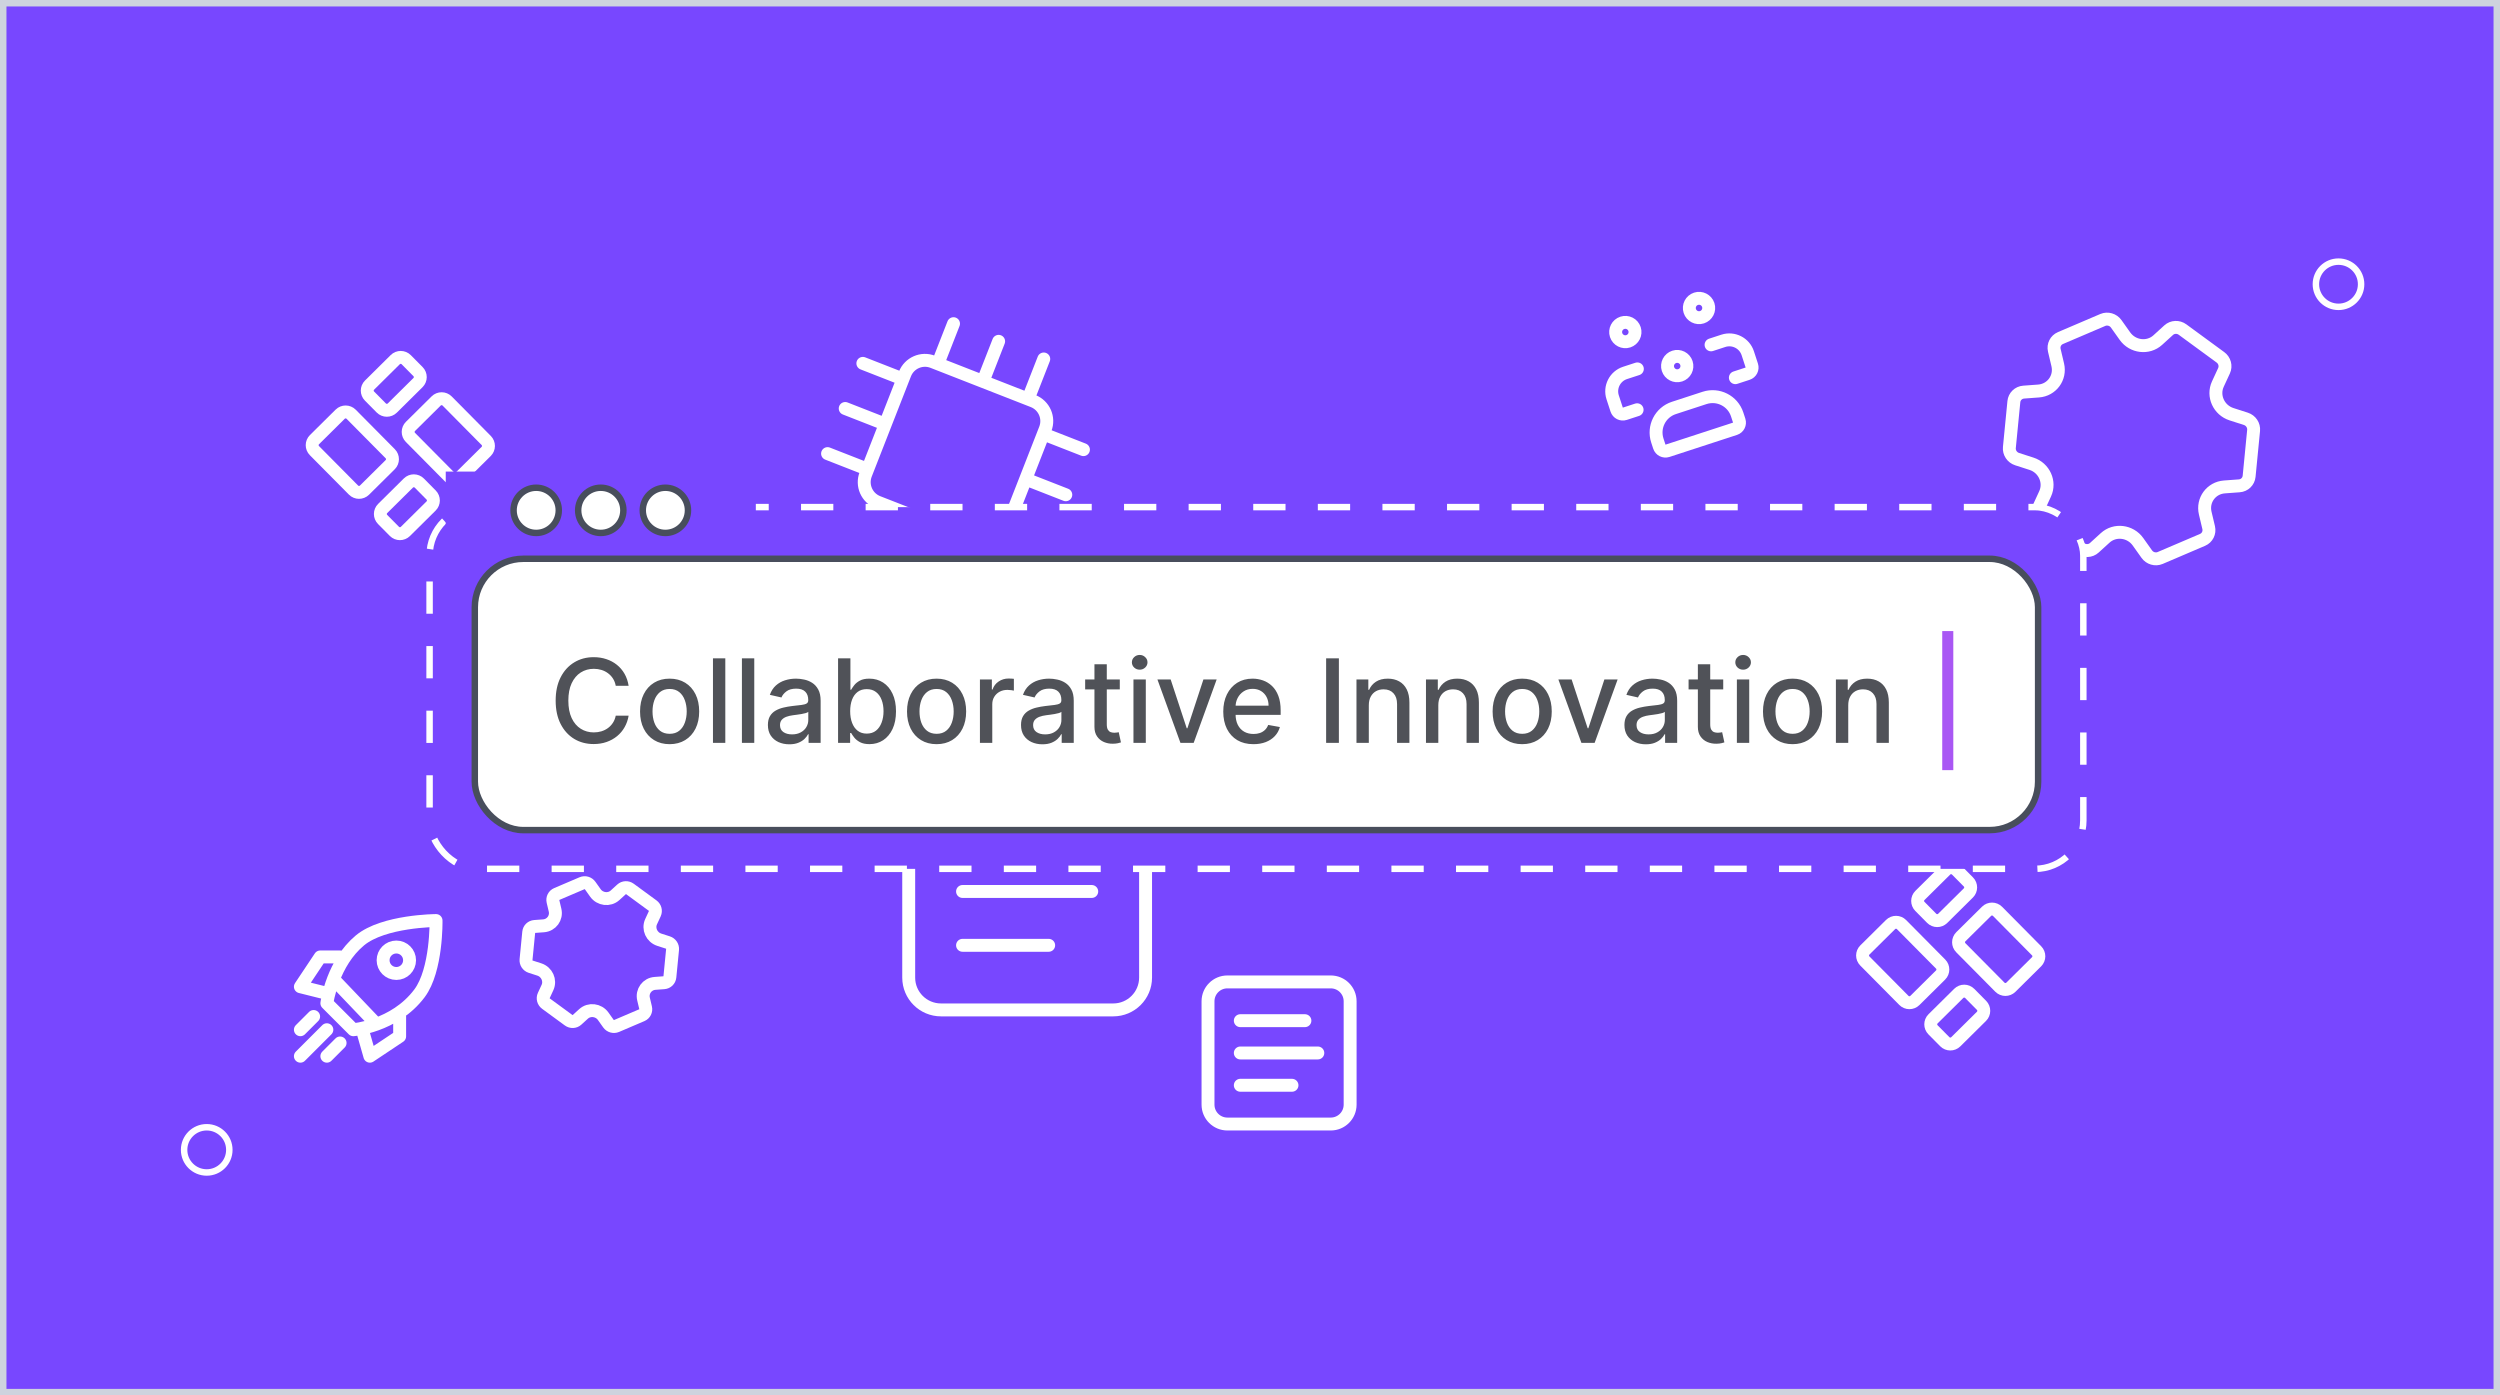 <svg width="387" height="216" viewBox="0 0 387 216" fill="none" xmlns="http://www.w3.org/2000/svg">
<rect x="0" y="0" width="387" height="216" fill="#333333" stroke="none"/>
<g clip-path="url(#clip0_8710_8081)">
<rect width="387" height="216" fill="#828A9C"/>
<path d="M174.502 102.818V113H172.349V102.818H174.502ZM176.553 102.818H179.208L182.012 109.659H182.131L184.935 102.818H187.59V113H185.502V106.373H185.418L182.783 112.95H181.361L178.726 106.348H178.641V113H176.553V102.818ZM191.399 113H189.092L192.607 102.818H195.381L198.891 113H196.584L194.034 105.145H193.954L191.399 113ZM191.255 108.998H196.703V110.678H191.255V108.998ZM206.669 106.109C206.6 105.867 206.502 105.654 206.376 105.468C206.25 105.279 206.096 105.12 205.914 104.991C205.735 104.858 205.529 104.757 205.297 104.688C205.068 104.618 204.815 104.583 204.536 104.583C204.016 104.583 203.559 104.712 203.164 104.971C202.773 105.229 202.468 105.606 202.25 106.099C202.031 106.59 201.921 107.19 201.921 107.899C201.921 108.608 202.029 109.212 202.245 109.709C202.46 110.206 202.765 110.585 203.159 110.847C203.554 111.106 204.019 111.235 204.556 111.235C205.044 111.235 205.46 111.149 205.804 110.977C206.152 110.801 206.417 110.554 206.6 110.236C206.785 109.918 206.878 109.541 206.878 109.107L207.316 109.172H204.691V107.551H208.951V108.834C208.951 109.729 208.762 110.498 208.384 111.141C208.007 111.78 207.486 112.274 206.823 112.622C206.161 112.967 205.402 113.139 204.546 113.139C203.592 113.139 202.753 112.929 202.031 112.508C201.308 112.084 200.745 111.482 200.34 110.703C199.939 109.921 199.739 108.993 199.739 107.919C199.739 107.094 199.858 106.358 200.097 105.712C200.339 105.062 200.677 104.512 201.111 104.061C201.545 103.61 202.051 103.267 202.627 103.032C203.204 102.797 203.829 102.679 204.502 102.679C205.078 102.679 205.615 102.763 206.112 102.933C206.61 103.098 207.05 103.334 207.435 103.638C207.823 103.943 208.139 104.306 208.384 104.727C208.63 105.145 208.787 105.606 208.857 106.109H206.669ZM210.848 113V102.818H217.709V104.593H213.001V107.019H217.356V108.794H213.001V111.225H217.729V113H210.848Z" fill="white"/>
<rect width="387" height="216" fill="#7847FF"/>
<path d="M158.777 74.161L164.985 76.589M158.777 74.161L156.045 81.145M158.777 74.161L161.508 67.176M137.046 65.661L130.838 63.233M137.046 65.661L139.778 58.677M137.046 65.661L134.314 72.646M143.662 80.776L141.233 86.985M143.662 80.776L136.677 78.044M143.662 80.776L150.646 83.508M152.161 59.046L154.589 52.837M152.161 59.046L159.146 61.778M152.161 59.046L145.176 56.314M136.677 78.044L135.901 77.741C134.186 77.07 133.34 75.137 134.011 73.422L134.314 72.646M136.677 78.044L134.249 84.253M150.646 83.508L151.423 83.812C153.137 84.482 155.07 83.636 155.741 81.921L156.045 81.145M150.646 83.508L148.218 89.717M156.045 81.145L162.253 83.574M161.508 67.176L161.812 66.4C162.483 64.685 161.636 62.752 159.922 62.081L159.146 61.778M161.508 67.176L167.717 69.604M159.146 61.778L161.574 55.569M145.176 56.314L144.4 56.01C142.686 55.34 140.752 56.186 140.082 57.901L139.778 58.677M145.176 56.314L147.605 50.105M139.778 58.677L133.57 56.248M134.314 72.646L128.106 70.218" stroke="white" stroke-width="2" stroke-linecap="round" stroke-linejoin="round"/>
<circle cx="362" cy="44" r="3.5" stroke="white"/>
<circle cx="32" cy="178" r="3.5" stroke="white"/>
<path d="M54.724 75.865L48.672 69.755C48.206 69.284 48.21 68.524 48.681 68.058L52.66 64.117C53.13 63.651 53.89 63.655 54.357 64.126L60.408 70.236C60.875 70.707 60.871 71.467 60.4 71.933L56.421 75.874C55.95 76.34 55.191 76.336 54.724 75.865Z" stroke="white" stroke-width="2" stroke-linecap="round" stroke-linejoin="round"/>
<path d="M61.057 82.26L59.228 80.413C58.761 79.942 58.765 79.182 59.236 78.716L63.215 74.775C63.686 74.309 64.445 74.312 64.912 74.783L66.741 76.631C67.208 77.102 67.204 77.861 66.733 78.328L62.754 82.268C62.283 82.735 61.524 82.731 61.057 82.26Z" stroke="white" stroke-width="2" stroke-linecap="round" stroke-linejoin="round"/>
<path d="M59.028 63.158L57.199 61.311C56.732 60.84 56.736 60.08 57.207 59.614L61.186 55.673C61.657 55.207 62.417 55.211 62.883 55.681L64.713 57.529C65.179 58 65.175 58.759 64.704 59.226L60.725 63.166C60.255 63.633 59.495 63.629 59.028 63.158Z" stroke="white" stroke-width="2" stroke-linecap="round" stroke-linejoin="round"/>
<path d="M69.584 73.816L63.532 67.706C63.066 67.235 63.069 66.475 63.54 66.008L67.519 62.068C67.99 61.602 68.75 61.605 69.216 62.076L75.268 68.187C75.734 68.657 75.73 69.417 75.259 69.884L71.281 73.824C70.81 74.29 70.05 74.287 69.584 73.816Z" stroke="white" stroke-width="2" stroke-linecap="round" stroke-linejoin="round"/>
<path d="M294.724 154.865L288.673 148.755C288.206 148.284 288.21 147.524 288.681 147.058L292.66 143.117C293.131 142.651 293.89 142.655 294.357 143.126L300.408 149.236C300.875 149.707 300.871 150.467 300.4 150.933L296.421 154.874C295.95 155.34 295.191 155.336 294.724 154.865Z" stroke="white" stroke-width="2" stroke-linecap="round" stroke-linejoin="round"/>
<path d="M301.057 161.26L299.228 159.413C298.761 158.942 298.765 158.182 299.236 157.716L303.215 153.775C303.686 153.309 304.446 153.312 304.912 153.783L306.741 155.631C307.208 156.102 307.204 156.861 306.733 157.328L302.754 161.268C302.283 161.735 301.524 161.731 301.057 161.26Z" stroke="white" stroke-width="2" stroke-linecap="round" stroke-linejoin="round"/>
<path d="M299.028 142.158L297.199 140.311C296.732 139.84 296.736 139.08 297.207 138.614L301.186 134.673C301.657 134.207 302.417 134.211 302.883 134.681L304.712 136.529C305.179 137 305.175 137.759 304.704 138.226L300.725 142.166C300.254 142.633 299.495 142.629 299.028 142.158Z" stroke="white" stroke-width="2" stroke-linecap="round" stroke-linejoin="round"/>
<path d="M309.583 152.816L303.532 146.706C303.066 146.235 303.069 145.475 303.54 145.008L307.519 141.068C307.99 140.602 308.75 140.605 309.216 141.076L315.268 147.187C315.734 147.657 315.73 148.417 315.259 148.884L311.281 152.824C310.81 153.291 310.05 153.287 309.583 152.816Z" stroke="white" stroke-width="2" stroke-linecap="round" stroke-linejoin="round"/>
<path d="M343.721 55.312C344.379 55.794 344.613 56.664 344.28 57.387L343.323 59.46C342.477 61.294 343.471 63.486 345.436 64.119L347.658 64.834C348.433 65.083 348.935 65.838 348.857 66.635L348.163 73.733C348.084 74.53 347.448 75.148 346.642 75.207L344.334 75.378C342.292 75.529 340.897 77.434 341.368 79.426L341.902 81.678C342.088 82.464 341.691 83.257 340.954 83.572L334.396 86.374C333.659 86.689 332.788 86.437 332.317 85.773L330.965 83.871C329.77 82.188 327.379 81.901 325.886 83.26L324.198 84.797C323.609 85.334 322.709 85.372 322.051 84.89L316.188 80.594C315.529 80.112 315.295 79.243 315.629 78.519L316.585 76.446C317.432 74.612 316.437 72.42 314.472 71.787L312.25 71.072C311.475 70.823 310.973 70.068 311.051 69.271L311.746 62.173C311.824 61.376 312.461 60.758 313.266 60.699L315.574 60.528C317.616 60.377 319.012 58.472 318.54 56.48L318.007 54.228C317.821 53.442 318.217 52.649 318.954 52.334L325.512 49.532C326.249 49.217 327.12 49.469 327.591 50.133L328.943 52.035C330.138 53.718 332.529 54.005 334.022 52.646L335.71 51.109C336.299 50.572 337.199 50.534 337.857 51.016L343.721 55.312Z" stroke="white" stroke-width="2"/>
<path d="M101.031 140.187C101.426 140.477 101.566 140.998 101.366 141.432L100.792 142.676C100.284 143.776 100.881 145.092 102.06 145.471L103.393 145.9C103.858 146.05 104.16 146.503 104.113 146.981L103.696 151.24C103.649 151.718 103.267 152.089 102.784 152.124L101.399 152.227C100.174 152.317 99.336 153.46 99.619 154.656L99.939 156.007C100.051 156.478 99.813 156.954 99.371 157.143L95.436 158.825C94.994 159.013 94.471 158.862 94.188 158.464L93.378 157.322C92.66 156.313 91.226 156.14 90.33 156.956L89.317 157.878C88.964 158.2 88.424 158.223 88.029 157.934L84.511 155.357C84.116 155.067 83.975 154.545 84.176 154.111L84.75 152.868C85.257 151.768 84.66 150.452 83.482 150.072L82.149 149.643C81.684 149.494 81.382 149.041 81.429 148.562L81.846 144.304C81.893 143.825 82.275 143.455 82.758 143.419L84.143 143.317C85.368 143.227 86.205 142.083 85.922 140.888L85.602 139.537C85.491 139.065 85.729 138.589 86.171 138.4L90.106 136.719C90.548 136.53 91.07 136.681 91.353 137.08L92.164 138.221C92.881 139.231 94.316 139.403 95.212 138.588L96.225 137.665C96.578 137.343 97.118 137.32 97.513 137.61L101.031 140.187Z" stroke="white" stroke-width="2"/>
<path d="M149.001 129.667H165.668M149.001 138H169.001M149.001 146.334H162.335M140.668 124.667V151.334C140.668 154.095 142.907 156.334 145.668 156.334H172.335C175.096 156.334 177.335 154.095 177.335 151.334V124.667C177.335 121.906 175.096 119.667 172.335 119.667H145.668C142.907 119.667 140.668 121.906 140.668 124.667Z" stroke="white" stroke-width="2" stroke-linecap="round" stroke-linejoin="round"/>
<path d="M192 158H202M192 163H204M192 168H200M187 155V171C187 172.657 188.343 174 190 174H206C207.657 174 209 172.657 209 171V155C209 153.343 207.657 152 206 152H190C188.343 152 187 153.343 187 155Z" stroke="white" stroke-width="2" stroke-linecap="round" stroke-linejoin="round"/>
<path d="M50.597 159.402L46.5 163.5M52.646 161.451L50.597 163.5M48.549 157.354L46.5 159.402M50.597 153.768L46.5 152.744L49.573 148.134H52.646M56.231 159.915L57.255 163.5L61.865 160.427V157.354M51.622 151.568C52.374 149.625 53.639 147.301 55.719 145.573C59.376 142.535 67.499 142.5 67.499 142.5C67.499 142.5 67.644 150.157 64.938 153.768C62.989 156.369 60.378 157.782 58.28 158.542M51.622 151.568C50.813 153.656 50.597 155.305 50.597 155.305L54.695 159.402C54.695 159.402 56.246 159.278 58.28 158.542M51.622 151.568L58.28 158.542M61.353 146.598C62.484 146.598 63.401 147.515 63.401 148.646C63.401 149.778 62.484 150.695 61.353 150.695C60.221 150.695 59.304 149.778 59.304 148.646C59.304 147.515 60.221 146.598 61.353 146.598Z" stroke="white" stroke-width="2" stroke-linecap="round" stroke-linejoin="round"/>
<path d="M264.871 53.382L266.772 52.761C268.347 52.247 270.041 53.107 270.555 54.682L271.176 56.584C271.347 57.109 271.06 57.673 270.535 57.844L268.634 58.465M253.463 57.106L251.562 57.726C249.987 58.24 249.127 59.934 249.641 61.509L250.262 63.41C250.433 63.935 250.998 64.222 251.523 64.051L253.424 63.43M256.867 69.144L256.557 68.193C255.871 66.093 257.018 63.835 259.118 63.149L263.871 61.598C265.971 60.912 268.229 62.059 268.915 64.159L269.225 65.11C269.396 65.635 269.11 66.199 268.585 66.371L258.128 69.784C257.603 69.955 257.038 69.669 256.867 69.144ZM253.027 50.936C252.77 50.149 251.924 49.719 251.136 49.976C250.348 50.233 249.918 51.08 250.176 51.867C250.433 52.655 251.279 53.085 252.067 52.828C252.854 52.571 253.284 51.724 253.027 50.936ZM264.435 47.213C264.178 46.425 263.331 45.995 262.544 46.252C261.756 46.509 261.326 47.356 261.583 48.144C261.84 48.931 262.687 49.361 263.475 49.104C264.262 48.847 264.692 48 264.435 47.213ZM261.059 56.204C260.801 55.417 259.955 54.987 259.167 55.244C258.38 55.501 257.95 56.348 258.207 57.135C258.464 57.923 259.311 58.353 260.098 58.096C260.886 57.839 261.316 56.992 261.059 56.204Z" stroke="white" stroke-width="2" stroke-linecap="round" stroke-linejoin="round"/>
</g>
<rect x="0.5" y="0.5" width="386" height="215" stroke="#CED3DE"/>
<rect x="66.5" y="78.5" width="256" height="56" rx="7.5" fill="#7847FF" stroke="white" stroke-dasharray="5 5"/>
<rect x="73.5" y="86.5" width="242" height="42" rx="7.5" fill="white"/>
<rect x="73.5" y="86.5" width="242" height="42" rx="7.5" stroke="#484E5C"/>
<g opacity="0.8">
<path d="M97.311 106.166H95.317C95.24 105.74 95.097 105.365 94.888 105.041C94.68 104.717 94.424 104.442 94.121 104.217C93.819 103.991 93.48 103.82 93.105 103.705C92.734 103.59 92.34 103.533 91.923 103.533C91.168 103.533 90.493 103.722 89.896 104.102C89.304 104.481 88.835 105.037 88.49 105.77C88.149 106.503 87.979 107.398 87.979 108.455C87.979 109.52 88.149 110.419 88.49 111.152C88.835 111.885 89.306 112.439 89.903 112.814C90.499 113.189 91.171 113.376 91.916 113.376C92.329 113.376 92.722 113.321 93.092 113.21C93.467 113.095 93.806 112.927 94.109 112.705C94.411 112.484 94.667 112.213 94.876 111.893C95.089 111.57 95.236 111.199 95.317 110.781L97.311 110.788C97.204 111.431 96.998 112.023 96.691 112.565C96.388 113.102 95.999 113.566 95.521 113.958C95.048 114.346 94.507 114.646 93.898 114.859C93.288 115.072 92.624 115.179 91.903 115.179C90.77 115.179 89.76 114.911 88.874 114.374C87.987 113.832 87.288 113.059 86.777 112.053C86.27 111.048 86.016 109.848 86.016 108.455C86.016 107.057 86.272 105.857 86.783 104.856C87.295 103.85 87.994 103.079 88.88 102.542C89.766 102.001 90.774 101.73 91.903 101.73C92.598 101.73 93.246 101.83 93.847 102.031C94.452 102.227 94.995 102.516 95.477 102.9C95.958 103.279 96.356 103.744 96.672 104.293C96.987 104.839 97.2 105.463 97.311 106.166ZM103.657 115.198C102.736 115.198 101.933 114.987 101.247 114.565C100.561 114.143 100.028 113.553 99.649 112.795C99.27 112.036 99.08 111.15 99.08 110.136C99.08 109.117 99.27 108.227 99.649 107.464C100.028 106.701 100.561 106.109 101.247 105.687C101.933 105.265 102.736 105.054 103.657 105.054C104.577 105.054 105.381 105.265 106.067 105.687C106.753 106.109 107.285 106.701 107.665 107.464C108.044 108.227 108.233 109.117 108.233 110.136C108.233 111.15 108.044 112.036 107.665 112.795C107.285 113.553 106.753 114.143 106.067 114.565C105.381 114.987 104.577 115.198 103.657 115.198ZM103.663 113.594C104.26 113.594 104.754 113.436 105.146 113.121C105.538 112.805 105.828 112.386 106.015 111.862C106.207 111.337 106.303 110.76 106.303 110.129C106.303 109.503 106.207 108.928 106.015 108.403C105.828 107.875 105.538 107.451 105.146 107.131C104.754 106.812 104.26 106.652 103.663 106.652C103.062 106.652 102.564 106.812 102.167 107.131C101.775 107.451 101.483 107.875 101.292 108.403C101.104 108.928 101.01 109.503 101.01 110.129C101.01 110.76 101.104 111.337 101.292 111.862C101.483 112.386 101.775 112.805 102.167 113.121C102.564 113.436 103.062 113.594 103.663 113.594ZM112.278 101.909V115H110.367V101.909H112.278ZM116.76 101.909V115H114.849V101.909H116.76ZM122.189 115.217C121.567 115.217 121.004 115.102 120.501 114.872C119.999 114.638 119.6 114.299 119.306 113.856C119.016 113.413 118.871 112.869 118.871 112.226C118.871 111.672 118.978 111.216 119.191 110.858C119.404 110.5 119.692 110.217 120.054 110.008C120.416 109.799 120.821 109.641 121.268 109.535C121.716 109.428 122.172 109.347 122.636 109.292C123.224 109.224 123.702 109.168 124.068 109.126C124.435 109.079 124.701 109.004 124.867 108.902C125.033 108.8 125.116 108.634 125.116 108.403V108.359C125.116 107.8 124.959 107.368 124.643 107.061C124.332 106.754 123.868 106.601 123.25 106.601C122.607 106.601 122.099 106.744 121.729 107.029C121.362 107.31 121.109 107.624 120.968 107.969L119.172 107.56C119.385 106.963 119.696 106.482 120.105 106.115C120.518 105.744 120.994 105.476 121.531 105.31C122.067 105.139 122.632 105.054 123.224 105.054C123.616 105.054 124.032 105.101 124.471 105.195C124.914 105.284 125.327 105.45 125.711 105.693C126.099 105.936 126.416 106.283 126.663 106.735C126.911 107.183 127.034 107.764 127.034 108.48V115H125.168V113.658H125.091C124.967 113.905 124.782 114.148 124.535 114.386C124.288 114.625 123.97 114.823 123.582 114.981C123.195 115.138 122.73 115.217 122.189 115.217ZM122.604 113.683C123.133 113.683 123.585 113.579 123.96 113.37C124.339 113.161 124.626 112.888 124.822 112.552C125.023 112.211 125.123 111.847 125.123 111.459V110.193C125.055 110.261 124.923 110.325 124.727 110.385C124.535 110.44 124.315 110.489 124.068 110.532C123.821 110.57 123.58 110.607 123.346 110.641C123.112 110.67 122.915 110.696 122.758 110.717C122.387 110.764 122.048 110.843 121.741 110.954C121.439 111.065 121.196 111.224 121.013 111.433C120.834 111.638 120.744 111.911 120.744 112.251C120.744 112.724 120.919 113.082 121.268 113.325C121.618 113.564 122.063 113.683 122.604 113.683ZM129.733 115V101.909H131.644V106.773H131.759C131.87 106.569 132.03 106.332 132.239 106.064C132.448 105.795 132.737 105.561 133.108 105.361C133.479 105.156 133.969 105.054 134.578 105.054C135.371 105.054 136.078 105.254 136.7 105.655C137.323 106.055 137.811 106.633 138.164 107.387C138.522 108.141 138.701 109.049 138.701 110.11C138.701 111.171 138.524 112.081 138.171 112.839C137.817 113.594 137.331 114.175 136.713 114.585C136.095 114.989 135.39 115.192 134.597 115.192C134.001 115.192 133.513 115.092 133.134 114.891C132.759 114.691 132.465 114.457 132.252 114.188C132.039 113.92 131.874 113.681 131.759 113.472H131.6V115H129.733ZM131.606 110.091C131.606 110.781 131.706 111.386 131.906 111.906C132.107 112.426 132.396 112.833 132.776 113.127C133.155 113.417 133.619 113.562 134.169 113.562C134.74 113.562 135.218 113.411 135.601 113.108C135.985 112.801 136.274 112.386 136.47 111.862C136.671 111.337 136.771 110.747 136.771 110.091C136.771 109.443 136.673 108.862 136.477 108.346C136.285 107.83 135.995 107.423 135.607 107.125C135.224 106.827 134.744 106.678 134.169 106.678C133.615 106.678 133.146 106.82 132.763 107.106C132.384 107.391 132.096 107.79 131.9 108.301C131.704 108.812 131.606 109.409 131.606 110.091ZM144.983 115.198C144.063 115.198 143.259 114.987 142.573 114.565C141.887 114.143 141.354 113.553 140.975 112.795C140.596 112.036 140.406 111.15 140.406 110.136C140.406 109.117 140.596 108.227 140.975 107.464C141.354 106.701 141.887 106.109 142.573 105.687C143.259 105.265 144.063 105.054 144.983 105.054C145.903 105.054 146.707 105.265 147.393 105.687C148.079 106.109 148.612 106.701 148.991 107.464C149.37 108.227 149.56 109.117 149.56 110.136C149.56 111.15 149.37 112.036 148.991 112.795C148.612 113.553 148.079 114.143 147.393 114.565C146.707 114.987 145.903 115.198 144.983 115.198ZM144.989 113.594C145.586 113.594 146.08 113.436 146.472 113.121C146.864 112.805 147.154 112.386 147.342 111.862C147.533 111.337 147.629 110.76 147.629 110.129C147.629 109.503 147.533 108.928 147.342 108.403C147.154 107.875 146.864 107.451 146.472 107.131C146.08 106.812 145.586 106.652 144.989 106.652C144.388 106.652 143.89 106.812 143.494 107.131C143.102 107.451 142.81 107.875 142.618 108.403C142.43 108.928 142.337 109.503 142.337 110.129C142.337 110.76 142.43 111.337 142.618 111.862C142.81 112.386 143.102 112.805 143.494 113.121C143.89 113.436 144.388 113.594 144.989 113.594ZM151.693 115V105.182H153.54V106.741H153.643C153.822 106.213 154.137 105.798 154.589 105.495C155.045 105.188 155.56 105.035 156.135 105.035C156.255 105.035 156.395 105.039 156.557 105.048C156.724 105.056 156.854 105.067 156.947 105.08V106.908C156.871 106.886 156.734 106.863 156.538 106.837C156.342 106.808 156.146 106.793 155.95 106.793C155.498 106.793 155.096 106.888 154.742 107.08C154.393 107.268 154.116 107.53 153.911 107.866C153.706 108.199 153.604 108.578 153.604 109.004V115H151.693ZM161.371 115.217C160.748 115.217 160.186 115.102 159.683 114.872C159.18 114.638 158.782 114.299 158.488 113.856C158.198 113.413 158.053 112.869 158.053 112.226C158.053 111.672 158.16 111.216 158.373 110.858C158.586 110.5 158.873 110.217 159.236 110.008C159.598 109.799 160.003 109.641 160.45 109.535C160.898 109.428 161.354 109.347 161.818 109.292C162.406 109.224 162.883 109.168 163.25 109.126C163.616 109.079 163.883 109.004 164.049 108.902C164.215 108.8 164.298 108.634 164.298 108.403V108.359C164.298 107.8 164.14 107.368 163.825 107.061C163.514 106.754 163.05 106.601 162.432 106.601C161.788 106.601 161.281 106.744 160.91 107.029C160.544 107.31 160.29 107.624 160.15 107.969L158.354 107.56C158.567 106.963 158.878 106.482 159.287 106.115C159.7 105.744 160.175 105.476 160.712 105.31C161.249 105.139 161.814 105.054 162.406 105.054C162.798 105.054 163.214 105.101 163.653 105.195C164.096 105.284 164.509 105.45 164.893 105.693C165.28 105.936 165.598 106.283 165.845 106.735C166.092 107.183 166.216 107.764 166.216 108.48V115H164.349V113.658H164.273C164.149 113.905 163.964 114.148 163.716 114.386C163.469 114.625 163.152 114.823 162.764 114.981C162.376 115.138 161.912 115.217 161.371 115.217ZM161.786 113.683C162.314 113.683 162.766 113.579 163.141 113.37C163.52 113.161 163.808 112.888 164.004 112.552C164.204 112.211 164.305 111.847 164.305 111.459V110.193C164.236 110.261 164.104 110.325 163.908 110.385C163.716 110.44 163.497 110.489 163.25 110.532C163.003 110.57 162.762 110.607 162.528 110.641C162.293 110.67 162.097 110.696 161.939 110.717C161.569 110.764 161.23 110.843 160.923 110.954C160.621 111.065 160.378 111.224 160.194 111.433C160.015 111.638 159.926 111.911 159.926 112.251C159.926 112.724 160.101 113.082 160.45 113.325C160.8 113.564 161.245 113.683 161.786 113.683ZM173.344 105.182V106.716H167.982V105.182H173.344ZM169.42 102.83H171.331V112.117C171.331 112.488 171.386 112.767 171.497 112.955C171.608 113.138 171.751 113.263 171.925 113.332C172.104 113.396 172.298 113.428 172.507 113.428C172.661 113.428 172.795 113.417 172.91 113.396C173.025 113.374 173.114 113.357 173.178 113.344L173.523 114.923C173.413 114.966 173.255 115.009 173.05 115.051C172.846 115.098 172.59 115.124 172.283 115.128C171.781 115.136 171.312 115.047 170.877 114.859C170.442 114.672 170.091 114.382 169.822 113.99C169.554 113.598 169.42 113.106 169.42 112.513V102.83ZM175.459 115V105.182H177.37V115H175.459ZM176.424 103.667C176.091 103.667 175.806 103.556 175.567 103.335C175.333 103.109 175.216 102.84 175.216 102.529C175.216 102.214 175.333 101.945 175.567 101.724C175.806 101.498 176.091 101.385 176.424 101.385C176.756 101.385 177.04 101.498 177.274 101.724C177.513 101.945 177.632 102.214 177.632 102.529C177.632 102.84 177.513 103.109 177.274 103.335C177.04 103.556 176.756 103.667 176.424 103.667ZM188.34 105.182L184.78 115H182.734L179.168 105.182H181.219L183.706 112.737H183.808L186.288 105.182H188.34ZM194.034 115.198C193.067 115.198 192.233 114.991 191.535 114.578C190.84 114.161 190.303 113.575 189.924 112.82C189.549 112.062 189.361 111.173 189.361 110.155C189.361 109.149 189.549 108.263 189.924 107.496C190.303 106.729 190.831 106.13 191.509 105.7C192.191 105.269 192.988 105.054 193.9 105.054C194.454 105.054 194.991 105.146 195.51 105.329C196.03 105.512 196.497 105.8 196.91 106.192C197.324 106.584 197.65 107.093 197.888 107.719C198.127 108.342 198.246 109.098 198.246 109.989V110.666H190.442V109.234H196.373C196.373 108.732 196.271 108.286 196.067 107.898C195.862 107.506 195.574 107.197 195.204 106.972C194.837 106.746 194.407 106.633 193.912 106.633C193.376 106.633 192.907 106.765 192.506 107.029C192.11 107.289 191.803 107.63 191.586 108.052C191.373 108.469 191.266 108.923 191.266 109.413V110.532C191.266 111.188 191.381 111.746 191.611 112.207C191.846 112.667 192.172 113.018 192.589 113.261C193.007 113.5 193.495 113.619 194.053 113.619C194.415 113.619 194.746 113.568 195.044 113.466C195.342 113.359 195.6 113.202 195.817 112.993C196.035 112.784 196.201 112.526 196.316 112.219L198.125 112.545C197.98 113.078 197.72 113.545 197.345 113.945C196.974 114.342 196.508 114.651 195.945 114.872C195.387 115.089 194.75 115.198 194.034 115.198ZM207.259 101.909V115H205.284V101.909H207.259ZM211.893 109.17V115H209.982V105.182H211.817V106.78H211.938C212.164 106.26 212.518 105.842 212.999 105.527C213.485 105.212 214.096 105.054 214.834 105.054C215.503 105.054 216.089 105.195 216.591 105.476C217.094 105.753 217.484 106.166 217.761 106.716C218.038 107.266 218.177 107.945 218.177 108.755V115H216.265V108.985C216.265 108.273 216.08 107.717 215.709 107.317C215.339 106.912 214.829 106.71 214.182 106.71C213.738 106.71 213.344 106.805 212.999 106.997C212.658 107.189 212.388 107.47 212.187 107.841C211.991 108.207 211.893 108.651 211.893 109.17ZM222.651 109.17V115H220.74V105.182H222.574V106.78H222.696C222.922 106.26 223.275 105.842 223.757 105.527C224.243 105.212 224.854 105.054 225.591 105.054C226.26 105.054 226.846 105.195 227.349 105.476C227.852 105.753 228.242 106.166 228.519 106.716C228.796 107.266 228.934 107.945 228.934 108.755V115H227.023V108.985C227.023 108.273 226.838 107.717 226.467 107.317C226.096 106.912 225.587 106.71 224.939 106.71C224.496 106.71 224.102 106.805 223.757 106.997C223.416 107.189 223.145 107.47 222.945 107.841C222.749 108.207 222.651 108.651 222.651 109.17ZM235.633 115.198C234.713 115.198 233.91 114.987 233.224 114.565C232.537 114.143 232.005 113.553 231.626 112.795C231.246 112.036 231.057 111.15 231.057 110.136C231.057 109.117 231.246 108.227 231.626 107.464C232.005 106.701 232.537 106.109 233.224 105.687C233.91 105.265 234.713 105.054 235.633 105.054C236.554 105.054 237.357 105.265 238.043 105.687C238.729 106.109 239.262 106.701 239.641 107.464C240.02 108.227 240.21 109.117 240.21 110.136C240.21 111.15 240.02 112.036 239.641 112.795C239.262 113.553 238.729 114.143 238.043 114.565C237.357 114.987 236.554 115.198 235.633 115.198ZM235.64 113.594C236.236 113.594 236.731 113.436 237.123 113.121C237.515 112.805 237.805 112.386 237.992 111.862C238.184 111.337 238.28 110.76 238.28 110.129C238.28 109.503 238.184 108.928 237.992 108.403C237.805 107.875 237.515 107.451 237.123 107.131C236.731 106.812 236.236 106.652 235.64 106.652C235.039 106.652 234.54 106.812 234.144 107.131C233.752 107.451 233.46 107.875 233.268 108.403C233.081 108.928 232.987 109.503 232.987 110.129C232.987 110.76 233.081 111.337 233.268 111.862C233.46 112.386 233.752 112.805 234.144 113.121C234.54 113.436 235.039 113.594 235.64 113.594ZM250.409 105.182L246.848 115H244.803L241.236 105.182H243.288L245.774 112.737H245.877L248.357 105.182H250.409ZM254.781 115.217C254.159 115.217 253.596 115.102 253.093 114.872C252.59 114.638 252.192 114.299 251.898 113.856C251.608 113.413 251.463 112.869 251.463 112.226C251.463 111.672 251.57 111.216 251.783 110.858C251.996 110.5 252.284 110.217 252.646 110.008C253.008 109.799 253.413 109.641 253.86 109.535C254.308 109.428 254.764 109.347 255.228 109.292C255.816 109.224 256.294 109.168 256.66 109.126C257.026 109.079 257.293 109.004 257.459 108.902C257.625 108.8 257.708 108.634 257.708 108.403V108.359C257.708 107.8 257.551 107.368 257.235 107.061C256.924 106.754 256.46 106.601 255.842 106.601C255.198 106.601 254.691 106.744 254.32 107.029C253.954 107.31 253.7 107.624 253.56 107.969L251.764 107.56C251.977 106.963 252.288 106.482 252.697 106.115C253.11 105.744 253.585 105.476 254.122 105.31C254.659 105.139 255.224 105.054 255.816 105.054C256.208 105.054 256.624 105.101 257.063 105.195C257.506 105.284 257.919 105.45 258.303 105.693C258.691 105.936 259.008 106.283 259.255 106.735C259.502 107.183 259.626 107.764 259.626 108.48V115H257.759V113.658H257.683C257.559 113.905 257.374 114.148 257.127 114.386C256.879 114.625 256.562 114.823 256.174 114.981C255.786 115.138 255.322 115.217 254.781 115.217ZM255.196 113.683C255.725 113.683 256.176 113.579 256.551 113.37C256.931 113.161 257.218 112.888 257.414 112.552C257.615 112.211 257.715 111.847 257.715 111.459V110.193C257.646 110.261 257.514 110.325 257.318 110.385C257.127 110.44 256.907 110.489 256.66 110.532C256.413 110.57 256.172 110.607 255.938 110.641C255.703 110.67 255.507 110.696 255.35 110.717C254.979 110.764 254.64 110.843 254.333 110.954C254.031 111.065 253.788 111.224 253.605 111.433C253.426 111.638 253.336 111.911 253.336 112.251C253.336 112.724 253.511 113.082 253.86 113.325C254.21 113.564 254.655 113.683 255.196 113.683ZM266.755 105.182V106.716H261.392V105.182H266.755ZM262.83 102.83H264.741V112.117C264.741 112.488 264.797 112.767 264.907 112.955C265.018 113.138 265.161 113.263 265.336 113.332C265.515 113.396 265.708 113.428 265.917 113.428C266.071 113.428 266.205 113.417 266.32 113.396C266.435 113.374 266.525 113.357 266.588 113.344L266.934 114.923C266.823 114.966 266.665 115.009 266.461 115.051C266.256 115.098 266 115.124 265.694 115.128C265.191 115.136 264.722 115.047 264.287 114.859C263.853 114.672 263.501 114.382 263.233 113.99C262.964 113.598 262.83 113.106 262.83 112.513V102.83ZM268.869 115V105.182H270.78V115H268.869ZM269.834 103.667C269.502 103.667 269.216 103.556 268.977 103.335C268.743 103.109 268.626 102.84 268.626 102.529C268.626 102.214 268.743 101.945 268.977 101.724C269.216 101.498 269.502 101.385 269.834 101.385C270.166 101.385 270.45 101.498 270.684 101.724C270.923 101.945 271.042 102.214 271.042 102.529C271.042 102.84 270.923 103.109 270.684 103.335C270.45 103.556 270.166 103.667 269.834 103.667ZM277.487 115.198C276.566 115.198 275.763 114.987 275.077 114.565C274.391 114.143 273.858 113.553 273.479 112.795C273.1 112.036 272.91 111.15 272.91 110.136C272.91 109.117 273.1 108.227 273.479 107.464C273.858 106.701 274.391 106.109 275.077 105.687C275.763 105.265 276.566 105.054 277.487 105.054C278.407 105.054 279.211 105.265 279.897 105.687C280.583 106.109 281.115 106.701 281.495 107.464C281.874 108.227 282.064 109.117 282.064 110.136C282.064 111.15 281.874 112.036 281.495 112.795C281.115 113.553 280.583 114.143 279.897 114.565C279.211 114.987 278.407 115.198 277.487 115.198ZM277.493 113.594C278.09 113.594 278.584 113.436 278.976 113.121C279.368 112.805 279.658 112.386 279.846 111.862C280.037 111.337 280.133 110.76 280.133 110.129C280.133 109.503 280.037 108.928 279.846 108.403C279.658 107.875 279.368 107.451 278.976 107.131C278.584 106.812 278.09 106.652 277.493 106.652C276.892 106.652 276.394 106.812 275.998 107.131C275.605 107.451 275.314 107.875 275.122 108.403C274.934 108.928 274.841 109.503 274.841 110.129C274.841 110.76 274.934 111.337 275.122 111.862C275.314 112.386 275.605 112.805 275.998 113.121C276.394 113.436 276.892 113.594 277.493 113.594ZM286.108 109.17V115H284.197V105.182H286.031V106.78H286.153C286.379 106.26 286.732 105.842 287.214 105.527C287.7 105.212 288.311 105.054 289.048 105.054C289.718 105.054 290.303 105.195 290.806 105.476C291.309 105.753 291.699 106.166 291.976 106.716C292.253 107.266 292.392 107.945 292.392 108.755V115H290.48V108.985C290.48 108.273 290.295 107.717 289.924 107.317C289.553 106.912 289.044 106.71 288.396 106.71C287.953 106.71 287.559 106.805 287.214 106.997C286.873 107.189 286.602 107.47 286.402 107.841C286.206 108.207 286.108 108.651 286.108 109.17Z" fill="#24272E"/>
<path d="M302.371 97.69V119.219H300.658V97.69H302.371Z" fill="url(#paint0_linear_8710_8081)"/>
</g>
<rect width="48" height="10" transform="translate(69 73)" fill="#7847FF"/>
<circle cx="83" cy="79" r="3.5" fill="white" stroke="#484E5C"/>
<circle cx="93" cy="79" r="3.5" fill="white" stroke="#484E5C"/>
<circle cx="103" cy="79" r="3.5" fill="white" stroke="#484E5C"/>
<defs>
<linearGradient id="paint0_linear_8710_8081" x1="85" y1="90" x2="306.105" y2="116.93" gradientUnits="userSpaceOnUse">
<stop stop-color="#7847FF"/>
<stop offset="1" stop-color="#952CF1"/>
</linearGradient>
<clipPath id="clip0_8710_8081">
<rect width="387" height="216" fill="white"/>
</clipPath>
</defs>
</svg>

